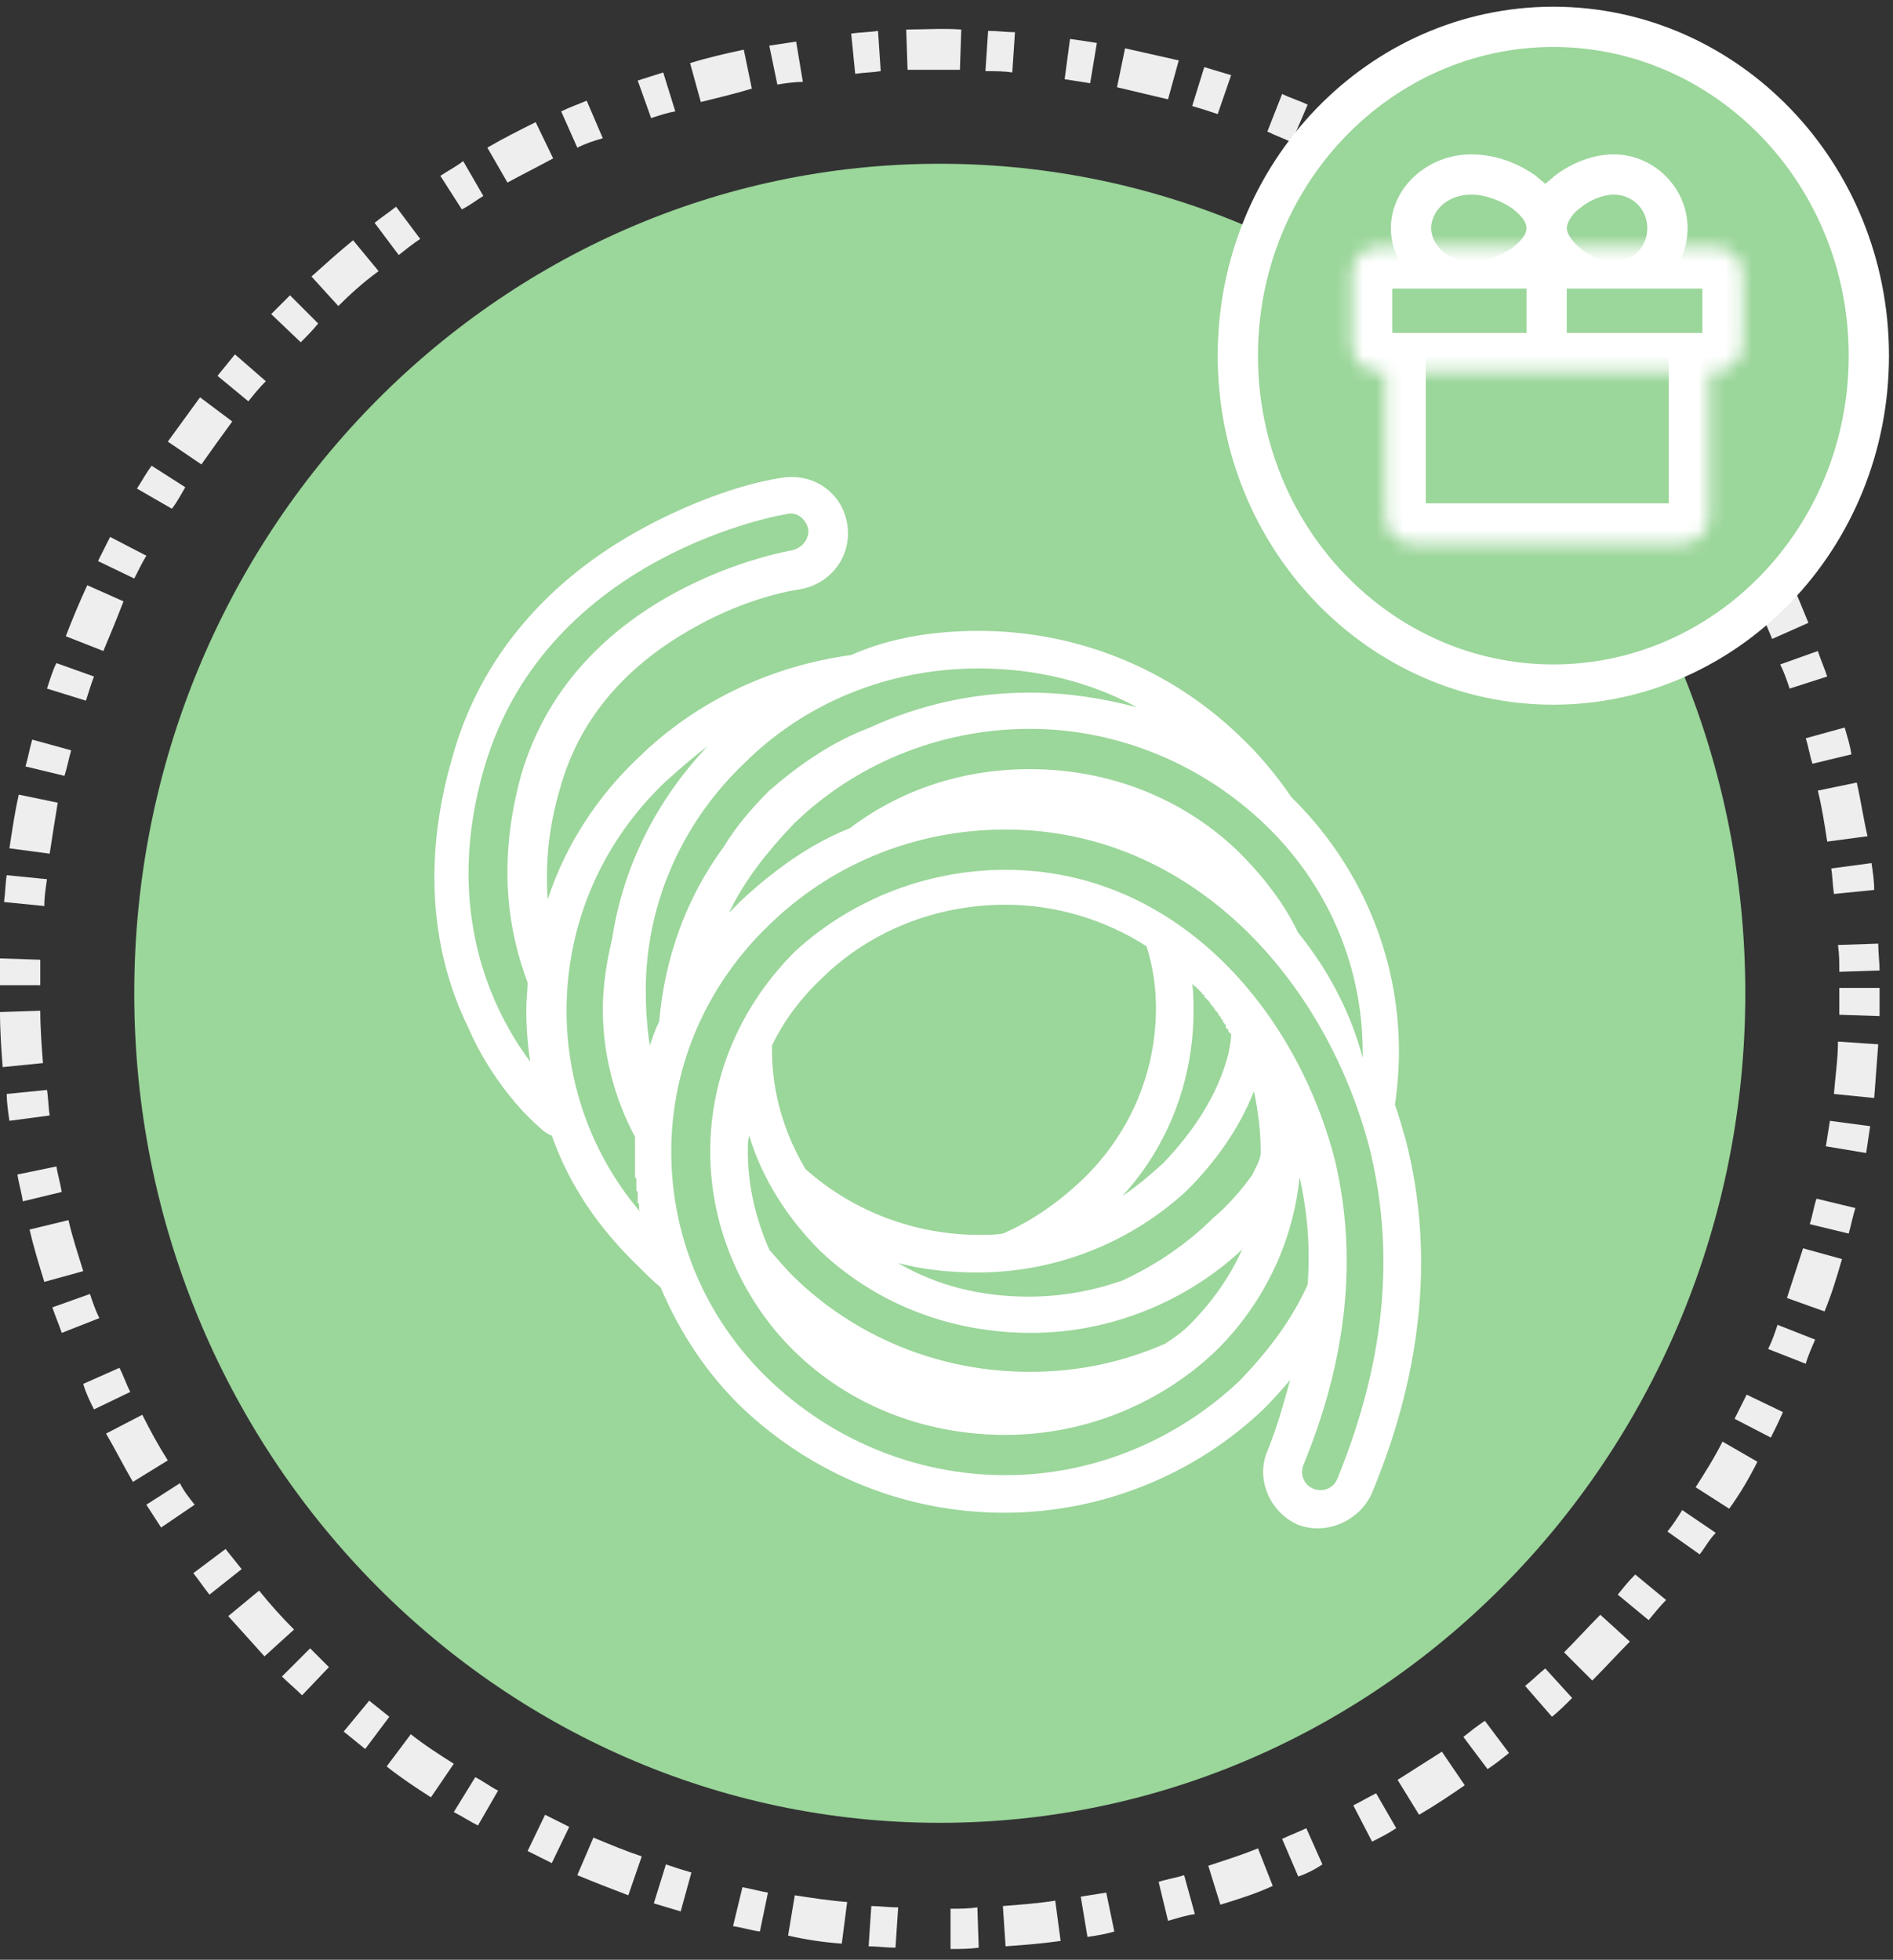 <svg width="141" height="146" viewBox="0 0 141 146" fill="none" xmlns="http://www.w3.org/2000/svg">
<rect x="0" y="0" width="141" height="146" fill="#333333" stroke="none"/>
<path d="M70 135.8C103.1 135.8 130 108.1 130 74C130 39.9 103.1 12.2 70 12.2C36.9 12.2 10 39.9 10 74C10 108.1 36.9 135.8 70 135.8Z" fill="#9BD69A"/>
<path d="M70.8 145.2V142.2C71.5 142.2 72.1 142.2 72.8 142.1L72.9 145.1C72.2 145.2 71.5 145.2 70.8 145.2ZM66.7 145.1C66 145.1 65.3 145 64.7 145L64.9 142C65.5 142 66.2 142.1 66.9 142.1L66.7 145.1ZM74.9 145L74.7 142C76 141.9 77.3 141.8 78.6 141.6L79 144.6C77.6 144.8 76.3 144.9 74.9 145ZM62.7 144.8C61.3 144.7 60 144.5 58.7 144.2L59.2 141.2C60.5 141.4 61.8 141.6 63.1 141.7L62.7 144.8ZM81 144.3L80.5 141.3C81.1 141.2 81.8 141.1 82.4 141L83 143.9C82.3 144.1 81.7 144.2 81 144.3ZM56.6 143.9C55.9 143.8 55.3 143.6 54.6 143.5L55.3 140.6C55.9 140.7 56.6 140.9 57.2 141L56.6 143.9ZM87 143.1L86.3 140.2C86.9 140 87.6 139.9 88.2 139.7L89 142.6C88.3 142.7 87.7 142.9 87 143.1ZM50.7 142.4C50 142.2 49.4 142 48.7 141.8L49.6 138.9C50.2 139.1 50.8 139.3 51.5 139.5L50.7 142.4ZM90.9 141.9L90 139C91.2 138.6 92.5 138.2 93.7 137.7L94.8 140.5C93.5 141.1 92.2 141.5 90.9 141.9ZM46.8 141.2C45.5 140.7 44.2 140.2 43 139.7L44.2 136.9C45.4 137.4 46.6 137.9 47.8 138.3L46.8 141.2ZM96.7 139.8L95.5 137C96.1 136.7 96.7 136.5 97.3 136.2L98.5 138.9C97.9 139.3 97.3 139.6 96.7 139.8ZM41.1 138.8C40.5 138.5 39.9 138.2 39.3 137.9L40.6 135.2C41.2 135.5 41.8 135.8 42.4 136.1L41.1 138.8ZM102.2 137.2L100.8 134.5C101.4 134.2 101.9 133.9 102.5 133.6L104 136.2C103.4 136.6 102.8 136.9 102.2 137.2ZM35.6 136C35 135.7 34.4 135.3 33.8 135L35.4 132.4C36 132.7 36.5 133.1 37.1 133.4L35.6 136ZM105.7 135.2L104.1 132.6C105.2 131.9 106.3 131.2 107.4 130.5L109.1 133C108.1 133.7 106.9 134.5 105.7 135.2ZM32.1 133.9C31 133.2 29.8 132.4 28.8 131.6L30.6 129.2C31.6 130 32.7 130.7 33.8 131.4L32.1 133.9ZM110.8 131.8L109 129.4C109.5 129 110 128.6 110.6 128.2L112.4 130.6C111.9 131 111.4 131.4 110.8 131.8ZM27.2 130.3C26.7 129.9 26.1 129.4 25.6 129L27.5 126.7C28 127.1 28.5 127.5 29 127.9L27.2 130.3ZM115.6 127.9L113.6 125.6C114.1 125.2 114.6 124.7 115.1 124.3L117.1 126.5C116.6 127 116.1 127.5 115.6 127.9ZM22.5 126.3C22 125.8 21.5 125.4 21 124.9L23.1 122.8C23.6 123.3 24 123.7 24.5 124.2L22.5 126.3ZM118.6 125.2L116.5 123.1C117.4 122.2 118.3 121.2 119.2 120.3L121.4 122.3C120.5 123.2 119.6 124.2 118.6 125.2ZM19.7 123.4C18.8 122.4 17.9 121.4 17 120.4L19.3 118.5C20.1 119.5 21 120.5 21.9 121.4L19.7 123.4ZM122.8 120.7L120.5 118.8C120.9 118.3 121.3 117.8 121.8 117.3L124.1 119.2C123.7 119.6 123.2 120.2 122.8 120.7ZM15.6 118.8C15.2 118.3 14.8 117.7 14.4 117.2L16.8 115.4C17.2 115.9 17.6 116.4 18 116.9L15.6 118.8ZM126.6 115.8L124.2 114.1C124.6 113.6 125 113 125.3 112.5L127.8 114.2C127.3 114.7 127 115.3 126.6 115.8ZM12 113.8C11.6 113.2 11.3 112.7 10.9 112.1L13.4 110.5C13.7 111.1 14.1 111.6 14.5 112.1L12 113.8ZM128.8 112.4L126.3 110.8C127 109.7 127.7 108.6 128.3 107.4L130.9 108.9C130.3 110.1 129.6 111.3 128.8 112.4ZM9.9 110.4C9.2 109.2 8.6 108 7.9 106.8L10.6 105.4C11.2 106.6 11.8 107.7 12.5 108.8L9.9 110.4ZM131.9 107.1L129.2 105.7C129.5 105.1 129.8 104.5 130.1 103.9L132.8 105.2C132.5 105.9 132.2 106.5 131.9 107.1ZM7 105C6.7 104.4 6.4 103.8 6.2 103.1L8.9 101.9C9.2 102.5 9.4 103.1 9.7 103.7L7 105ZM134.5 101.6L131.7 100.5C132 99.9 132.2 99.3 132.4 98.7L135.2 99.8C135 100.3 134.7 100.9 134.5 101.6ZM4.6 99.3C4.4 98.7 4.1 98 3.9 97.4L6.7 96.4C6.9 97 7.1 97.6 7.4 98.2L4.6 99.3ZM135.9 97.7L133.1 96.7C133.5 95.5 133.9 94.2 134.3 93L137.2 93.8C136.8 95.2 136.4 96.5 135.9 97.7ZM3.3 95.5C2.9 94.2 2.5 92.9 2.2 91.6L5.1 90.9C5.4 92.2 5.8 93.4 6.2 94.7L3.3 95.5ZM137.7 91.9L134.8 91.2C135 90.6 135.1 89.9 135.3 89.3L138.2 90C138 90.6 137.9 91.2 137.7 91.9ZM1.7 89.5C1.6 88.8 1.4 88.2 1.3 87.5L4.2 86.9C4.3 87.5 4.5 88.2 4.6 88.8L1.7 89.5ZM139 85.9L136 85.4C136.1 84.8 136.2 84.1 136.3 83.5L139.3 83.9C139.2 84.6 139.1 85.2 139 85.9ZM0.7 83.5C0.6 82.8 0.5 82.1 0.5 81.5L3.5 81.2C3.6 81.8 3.6 82.5 3.7 83.1L0.7 83.5ZM139.6 81.8L136.6 81.5C136.7 80.2 136.9 78.9 136.9 77.6L139.9 77.8C139.8 79.1 139.7 80.5 139.6 81.8ZM0.2 79.5C0.1 78.2 0 76.8 0 75.4L3 75.3C3 76.6 3.1 77.9 3.2 79.2L0.2 79.5ZM140 75.7L137 75.6C137 74.9 137 74.3 137 73.6H140C140 74.4 140 75.1 140 75.7ZM3 73.4H0C0 72.7 0 72 0 71.4L3 71.5C3 72 3 72.7 3 73.4ZM137 72.4C137 71.7 137 71.1 136.9 70.4L139.9 70.3C139.9 71 140 71.7 140 72.3L137 72.4ZM3.3 67.5L0.3 67.2C0.4 66.5 0.4 65.8 0.5 65.2L3.5 65.5C3.4 66.2 3.3 66.8 3.3 67.5ZM136.6 66.6C136.5 65.9 136.5 65.3 136.4 64.7L139.4 64.3C139.5 65 139.6 65.6 139.6 66.3L136.6 66.6ZM3.7 63.6L0.7 63.2C0.9 61.9 1.1 60.5 1.4 59.2L4.3 59.8C4.1 61 3.9 62.3 3.7 63.6ZM136.1 62.7C135.9 61.4 135.7 60.1 135.4 58.9L138.3 58.3C138.6 59.6 138.8 61 139.1 62.3L136.1 62.7ZM4.8 57.8L1.9 57.1C2.1 56.4 2.2 55.8 2.4 55.1L5.3 55.9C5.1 56.6 5 57.2 4.8 57.8ZM135 56.9C134.8 56.3 134.7 55.6 134.5 55L137.4 54.2C137.6 54.9 137.8 55.5 137.9 56.2L135 56.9ZM6.4 52.2L3.5 51.3C3.7 50.7 3.9 50 4.2 49.4L7 50.4C6.8 50.9 6.6 51.6 6.4 52.2ZM133.3 51.3C133.1 50.7 132.9 50.1 132.6 49.5L135.4 48.5C135.6 49.1 135.9 49.8 136.1 50.4L133.3 51.3ZM7.7 48.5L4.9 47.4C5.4 46.1 5.9 44.9 6.5 43.6L9.2 44.8C8.7 46.1 8.2 47.3 7.7 48.5ZM132 47.6C131.5 46.4 131 45.2 130.4 44L133.1 42.7C133.7 43.9 134.2 45.2 134.7 46.4L132 47.6ZM10 43.1L7.3 41.8C7.6 41.2 7.9 40.6 8.2 40L10.9 41.4C10.6 41.9 10.3 42.5 10 43.1ZM129.6 42.3C129.3 41.7 129 41.1 128.7 40.6L131.3 39.2C131.6 39.8 131.9 40.4 132.2 41L129.6 42.3ZM12.8 37.9L10.2 36.4C10.6 35.8 10.9 35.2 11.3 34.7L13.8 36.3C13.5 36.8 13.2 37.4 12.8 37.9ZM126.7 37.2C126.4 36.6 126 36.1 125.7 35.6L128.2 34C128.6 34.6 128.9 35.1 129.3 35.7L126.7 37.2ZM15 34.6L12.5 32.9C13.3 31.8 14.1 30.7 14.9 29.6L17.3 31.4C16.5 32.5 15.7 33.6 15 34.6ZM124.6 33.9C123.9 32.8 123.1 31.8 122.3 30.8L124.7 28.9C125.5 30 126.4 31.1 127.1 32.2L124.6 33.9ZM18.5 29.9L16.2 28C16.6 27.5 17.1 26.9 17.5 26.4L19.8 28.4C19.3 28.9 18.9 29.4 18.5 29.9ZM121 29.3C120.6 28.8 120.2 28.3 119.7 27.8L121.9 25.8C122.3 26.3 122.8 26.8 123.2 27.3L121 29.3ZM22.4 25.5L20.2 23.4C20.7 22.9 21.2 22.4 21.6 22L23.7 24.1C23.3 24.6 22.8 25.1 22.4 25.5ZM117.1 24.9C116.6 24.4 116.2 24 115.7 23.5L117.8 21.3C118.3 21.8 118.8 22.2 119.3 22.7L117.1 24.9ZM25.2 22.8L23.2 20.6C24.2 19.7 25.2 18.8 26.3 17.9L28.2 20.2C27.1 21 26.1 21.9 25.2 22.8ZM114.2 22.2C113.2 21.3 112.2 20.5 111.2 19.7L113.1 17.4C114.2 18.2 115.2 19.1 116.2 20L114.2 22.2ZM29.7 19L27.9 16.6C28.4 16.2 29 15.8 29.5 15.4L31.3 17.8C30.7 18.2 30.2 18.6 29.7 19ZM109.7 18.5C109.2 18.1 108.7 17.7 108.1 17.3L109.8 14.9C110.4 15.3 110.9 15.7 111.4 16.1L109.7 18.5ZM34.4 15.6L32.8 13.1C33.4 12.7 34 12.4 34.5 12L36 14.6C35.5 14.9 35 15.3 34.4 15.6ZM104.9 15.2C104.3 14.9 103.8 14.5 103.2 14.2L104.7 11.6C105.3 11.9 105.9 12.3 106.5 12.7L104.9 15.2ZM37.8 13.6L36.3 11C37.5 10.3 38.7 9.7 39.9 9.1L41.2 11.8C40.1 12.4 38.9 13 37.8 13.6ZM101.5 13.2C100.4 12.6 99.2 12 98 11.4L99.3 8.7C100.5 9.3 101.7 9.9 102.9 10.6L101.5 13.2ZM43 11L41.8 8.3C42.4 8 43 7.8 43.7 7.5L44.9 10.3C44.2 10.5 43.6 10.7 43 11ZM96.2 10.6C95.6 10.3 95 10.1 94.4 9.8L95.5 7C96.1 7.3 96.8 7.5 97.4 7.8L96.2 10.6ZM48.5 8.8L47.5 6C48.1 5.8 48.8 5.6 49.4 5.4L50.3 8.3C49.7 8.4 49.1 8.6 48.5 8.8ZM90.7 8.5C90.1 8.3 89.5 8.1 88.8 7.9L89.7 5C90.4 5.2 91 5.4 91.7 5.6L90.7 8.5ZM52.2 7.6L51.4 4.7C52.7 4.3 54 4 55.4 3.7L56 6.6C54.7 7 53.4 7.3 52.2 7.6ZM87 7.4C85.7 7.1 84.5 6.8 83.2 6.5L83.8 3.6C85.1 3.9 86.5 4.2 87.8 4.5L87 7.4ZM57.9 6.3L57.3 3.4C58 3.3 58.6 3.2 59.3 3.1L59.8 6.1C59.2 6.1 58.5 6.2 57.9 6.3ZM81.2 6.2C80.6 6.1 79.9 6 79.3 5.9L79.7 2.9C80.4 3 81.1 3.1 81.7 3.2L81.2 6.2ZM63.7 5.5L63.4 2.5C64.1 2.4 64.8 2.4 65.4 2.3L65.6 5.3C65 5.4 64.4 5.4 63.7 5.5ZM75.4 5.4C74.8 5.3 74.1 5.3 73.4 5.3L73.6 2.3C74.3 2.3 75 2.4 75.6 2.4L75.4 5.4ZM67.6 5.2L67.5 2.2C68.9 2.2 70.2 2.1 71.6 2.2L71.5 5.2C70.2 5.2 68.9 5.2 67.6 5.2Z" fill="#EEEEEE"/>
<path d="M139.2 26.5C139.2 40.1 128.6 51 115.7 51C102.8 51 92.2 40.1 92.2 26.5C92.2 12.9 102.8 2 115.7 2C128.6 2 139.2 12.9 139.2 26.5Z" fill="#9BD69A" stroke="white" stroke-width="3"/>
<path d="M120.2 11.5C118.7 11.5 117.1 12.1 115.8 13.1C115.6 13.3 115.3 13.5 115.1 13.7C114.9 13.5 114.6 13.3 114.4 13.1C113 12.1 111.3 11.5 109.6 11.5C106.3 11.5 103.6 14 103.6 17C103.6 20 106.3 22.5 109.6 22.5C111.2 22.5 113 21.9 114.4 20.9C114.7 20.7 114.9 20.5 115.1 20.3C115.3 20.5 115.5 20.7 115.8 20.9C117.1 21.9 118.7 22.5 120.2 22.5C123.2 22.5 125.7 20 125.7 17C125.7 14 123.2 11.5 120.2 11.5ZM112.6 18.5C111.7 19.1 110.6 19.5 109.6 19.5C107.8 19.5 106.6 18.2 106.6 17C106.6 15.8 107.7 14.5 109.6 14.5C110.6 14.5 111.7 14.9 112.6 15.5C113.4 16.1 113.7 16.6 113.7 17C113.7 17.4 113.4 17.9 112.6 18.5ZM120.2 19.5C119.4 19.5 118.4 19.1 117.7 18.5C117.1 18 116.7 17.4 116.7 17C116.7 16.6 117.1 15.9 117.7 15.5C118.4 14.9 119.4 14.5 120.2 14.5C121.6 14.5 122.7 15.6 122.7 17C122.7 18.4 121.6 19.5 120.2 19.5Z" fill="white"/>
<mask id="mask0" mask-type="alpha" maskUnits="userSpaceOnUse" x="103" y="19" width="25" height="22">
<path d="M105.2 19.7H125.3C126.4 19.7 127.3 20.6 127.3 21.7V38.5C127.3 39.6 126.4 40.5 125.3 40.5H105.2C104.1 40.5 103.2 39.6 103.2 38.5V21.7C103.2 20.6 104.1 19.7 105.2 19.7Z" fill="white"/>
</mask>
<g mask="url(#mask0)">
<path d="M105.2 19.7H125.3C126.4 19.7 127.3 20.6 127.3 21.7V38.5C127.3 39.6 126.4 40.5 125.3 40.5H105.2C104.1 40.5 103.2 39.6 103.2 38.5V21.7C103.2 20.6 104.1 19.7 105.2 19.7Z" fill="#9BD69A"/>
<path d="M125.3 43.5H105.2C102.4 43.5 100.2 41.3 100.2 38.5V21.7C100.2 18.9 102.4 16.7 105.2 16.7H125.3C128.1 16.7 130.3 18.9 130.3 21.7V38.5C130.3 41.3 128 43.5 125.3 43.5ZM106.2 37.5H124.3V22.7H106.2V37.5Z" fill="white"/>
</g>
<mask id="mask1" mask-type="alpha" maskUnits="userSpaceOnUse" x="100" y="18" width="30" height="10">
<path d="M102.7 18.4H127.8C128.9 18.4 129.8 19.3 129.8 20.4V25.7C129.8 26.8 128.9 27.7 127.8 27.7H102.7C101.6 27.7 100.7 26.8 100.7 25.7V20.4C100.7 19.3 101.6 18.4 102.7 18.4Z" fill="white"/>
</mask>
<g mask="url(#mask1)">
<path d="M102.7 18.4H127.8C128.9 18.4 129.8 19.3 129.8 20.4V25.7C129.8 26.8 128.9 27.7 127.8 27.7H102.7C101.6 27.7 100.7 26.8 100.7 25.7V20.4C100.7 19.3 101.6 18.4 102.7 18.4Z" fill="#9BD69A"/>
<path d="M127.8 30.8H102.7C99.9 30.8 97.7 28.6 97.7 25.8V20.5C97.7 17.7 99.9 15.5 102.7 15.5H127.8C130.6 15.5 132.8 17.7 132.8 20.5V25.8C132.8 28.5 130.5 30.8 127.8 30.8ZM103.7 24.8H126.8V21.5H103.7V24.8Z" fill="white"/>
<path d="M116.7 19.5H113.7V39.5H116.7V19.5Z" fill="white"/>
</g>
<path fill-rule="evenodd" clip-rule="evenodd" d="M72.9 47C80.2 47 87.1 49.8 92.3 54.8C93.8 56.2 95.1 57.8 96.2 59.4C101.3 64.4 104.2 71.2 104.2 78.3C104.2 79.6 104.1 81 103.9 82.3C104.2 83.1 104.4 83.9 104.7 84.9C107 93.8 105.7 102.8 102.2 111.2C101.3 113.3 98.8 114.4 96.7 113.6C94.6 112.7 93.5 110.2 94.4 108.1C95.1 106.4 95.6 104.6 96.1 102.8C95.5 103.5 94.9 104.2 94.2 104.9C89 109.9 82 112.7 74.8 112.7C67.5 112.7 60.6 109.9 55.3 104.9C52.6 102.3 50.6 99.2 49.2 95.9C48.6 95.4 48.1 94.9 47.5 94.3C44.6 91.5 42.4 88.3 41.1 84.6C40.8 84.5 40.5 84.3 40.2 84C38.1 82.2 36 79.2 34.9 76.6C31.8 70.3 31.7 63.2 33.7 56.4C35.8 48.8 41 43.1 47.8 39.4C50.9 37.7 54.9 36.1 58.2 35.6C60.6 35.2 62.7 36.7 63.1 39C63.5 41.4 61.9 43.5 59.6 43.9C57 44.3 54.1 45.4 51.8 46.7C46.9 49.4 43.2 53.3 41.7 58.8C40.9 61.5 40.6 64.2 40.8 67C42.1 63 44.5 59.3 47.6 56.4C51.9 52.2 57.5 49.6 63.4 48.8C66.3 47.5 69.6 47 72.9 47ZM58.6 38.3C59.3 38.1 60 38.6 60.2 39.4C60.3 40.1 59.8 40.8 59 41C59 41 42.9 43.6 38.8 57.8C37 64.4 37.9 69.5 39.3 73.2C39.3 73.8 39.2 74.5 39.2 75.2C39.2 76.5 39.3 77.9 39.5 79.1C36.8 75.5 32.9 67.9 36.1 57.1C40.8 41.2 58.5 38.3 58.6 38.3ZM102 85.5C103.7 92.4 103.6 100.4 99.6 110.2C99.3 110.9 98.5 111.2 97.8 110.9C97.1 110.6 96.8 109.8 97.1 109.1C100.8 100.1 100.9 92.5 99.4 86.3C96.4 74.9 87.4 64.8 74.9 64.8C68.8 64.8 63.2 67.2 59.2 70.9C55.3 74.8 52.9 80 52.9 85.8C52.9 91.6 55.4 97 59.2 100.7C63.2 104.6 68.7 106.9 74.9 106.9C80.9 106.9 86.5 104.5 90.5 100.7C94 97.3 96.3 92.7 96.8 87.7C97.4 90.4 97.6 93 97.4 95.7C96.2 98.4 94.4 100.7 92.4 102.8C87.9 107.1 81.7 109.9 74.9 109.9C68 109.9 61.8 107.1 57.3 102.8C52.8 98.5 50 92.5 50 85.8C50 79.2 52.8 73.2 57.3 68.9C61.8 64.5 68 61.8 74.9 61.8C88.7 61.8 98.7 72.9 102 85.5ZM45.6 69.9C45.2 71.6 44.9 73.4 44.9 75.2C44.9 78.6 45.8 81.9 47.3 84.7V84.8V84.9V85V85.1V85.2V85.3V85.5V85.6V85.7V85.8V86.1V86.2V86.3V86.5V86.8V86.9V87V87.1V87.2V87.3V87.4V87.5V87.7L47.4 87.8V87.9V88V88.1V88.2V88.3V88.4V88.5V88.6V88.7L47.5 88.8V88.9V89V89.2V89.3V89.5V89.6L47.6 89.7V89.8V89.9V90V90.1L47.7 90.3C44.2 86.2 42.2 80.9 42.2 75.3C42.2 68.6 45 62.6 49.5 58.3C50.5 57.4 51.5 56.5 52.7 55.6C48.9 59.6 46.4 64.6 45.6 69.9ZM91.7 77C91.7 77.5 91.6 78 91.5 78.5C90.7 81.6 88.9 84.3 86.6 86.7C85.7 87.5 84.8 88.3 83.6 89.1C87 85.4 88.9 80.5 88.9 75.3C88.9 74.6 88.9 74 88.8 73.3L88.9 73.4L89 73.5H89.1V73.6H89.2V73.7H89.3V73.8H89.4V73.9H89.5V74L89.6 74.1H89.7V74.2V74.3H89.8V74.4H89.9V74.5H90V74.6H90.1V74.7L90.2 74.8V74.9H90.3V75H90.4V75.1L90.5 75.2V75.3H90.6V75.4H90.7V75.5L90.8 75.6V75.7H90.9V75.8L91 75.9V76H91.1V76.1V76.2H91.2V76.3H91.3V76.5V76.6H91.4V76.7H91.5V76.8V76.9H91.6V77H91.7ZM72.9 49.8C77.2 49.8 81.2 50.8 84.7 52.7C82.1 52 79.4 51.6 76.7 51.6C72.5 51.6 68.5 52.5 64.8 54.2C61.9 55.3 59.5 57 57.3 58.9C56 60.2 54.8 61.6 53.9 63.1C51.1 66.9 49.5 71.4 49.1 76.1C48.8 76.7 48.6 77.3 48.4 77.9C48.2 76.6 48.1 75.2 48.1 73.8C48.1 67.2 50.9 61.2 55.4 56.9C59.9 52.4 66.1 49.8 72.9 49.8ZM93.3 87.5C92.5 88.6 91.5 89.8 90.4 90.7C88.5 92.6 86.2 94.2 83.6 95.4C81.3 96.2 79 96.6 76.6 96.6C73.1 96.6 69.8 95.8 66.9 94.1C68.8 94.6 70.8 94.8 72.8 94.8C78.9 94.8 84.4 92.4 88.4 88.7C90.5 86.6 92.3 84.1 93.4 81.3C93.7 82.7 93.9 84.3 93.9 85.7V86C93.8 86.6 93.5 87 93.3 87.5ZM76.7 54.3C83.5 54.3 89.7 57.1 94.2 61.4C98.7 65.7 101.5 71.7 101.5 78.4C101.5 78.5 101.5 78.7 101.5 78.8C100.6 75.4 98.9 72.2 96.7 69.5C95.6 67.2 94 65.2 92.3 63.5C88.3 59.6 82.8 57.3 76.7 57.3C71.6 57.3 67 58.9 63.3 61.7C60.3 62.9 57.7 64.8 55.3 67C55 67.3 54.6 67.7 54.3 68C55.5 65.5 57.2 63.4 59.1 61.4C63.6 57 69.9 54.3 76.7 54.3ZM86.8 100.1C83.6 101.5 80.3 102.2 76.7 102.2C69.8 102.2 63.6 99.5 59.1 95.1C58.5 94.5 57.9 93.8 57.3 93.1C56.3 90.8 55.7 88.4 55.7 85.7C55.7 85.3 55.7 85 55.8 84.6C56.8 87.9 58.7 90.8 61.1 93.2C65.1 97 70.6 99.3 76.8 99.3C82.8 99.3 88.4 96.9 92.4 93.2C92.5 93.1 92.6 93 92.6 92.9C91.7 95 90.3 97 88.6 98.7C88 99.3 87.4 99.7 86.8 100.1ZM85.4 70.5C82.3 68.5 78.6 67.4 74.9 67.4C69.8 67.4 64.9 69.3 61.3 72.8C59.7 74.3 58.4 76 57.5 77.9V78.2C57.5 81.4 58.4 84.4 60 87.1C63.6 90.3 68.2 92 73 92C73.6 92 74.1 92 74.7 91.9C76.8 91 78.8 89.6 80.5 88C84.1 84.6 86.1 80 86.1 75.1C86.1 73.6 85.9 72.1 85.4 70.5Z" fill="white"/>
</svg>
